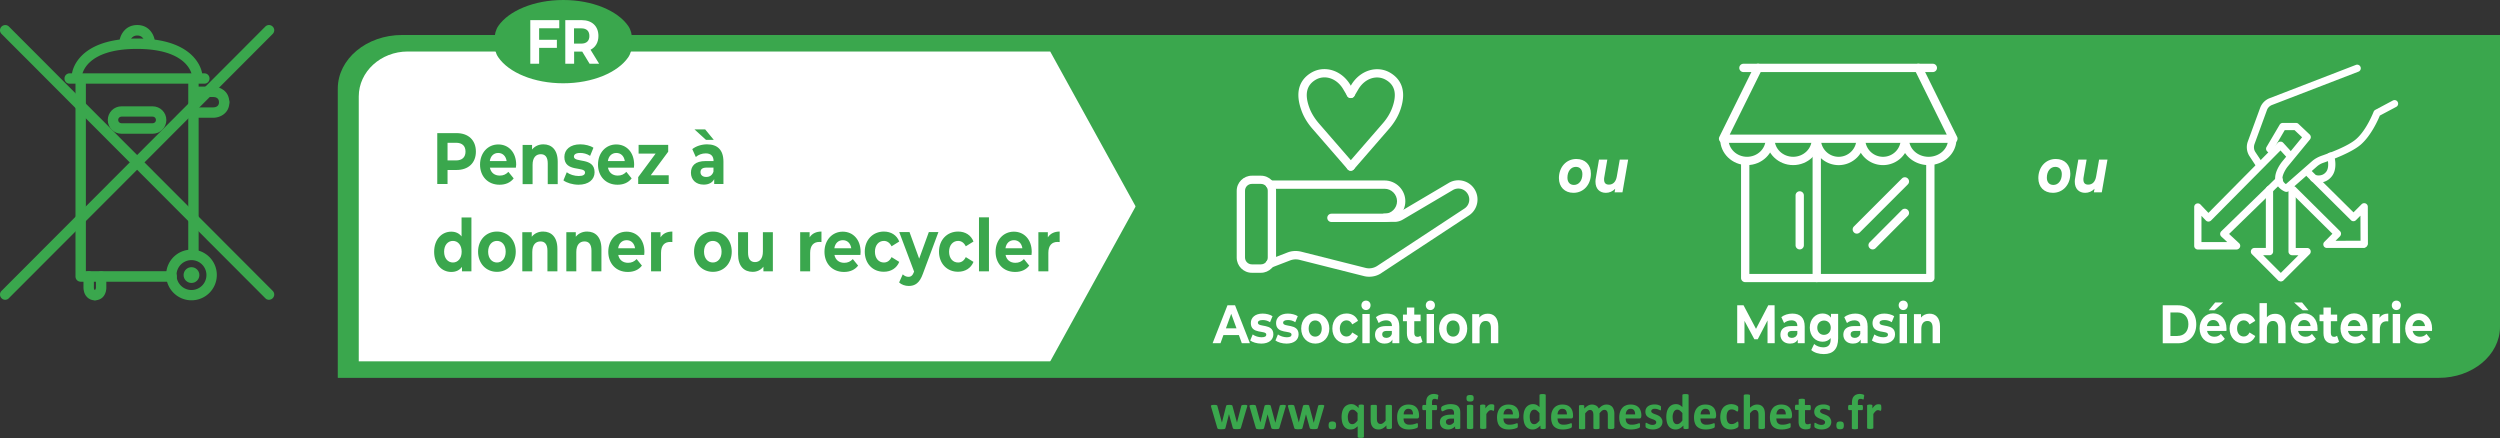 <svg xmlns="http://www.w3.org/2000/svg" viewBox="0 0 240.76 42.18" style="enable-background:new 0 0 240.76 42.18" xml:space="preserve"><rect x="0" y="0" width="240.76" height="42.18" fill="#333333" stroke="none"/><style>.st5{fill:#3aa74d}.st6{fill:#fff}</style><g id="Capa_2"><path class="st5" d="M16.53 27.13H7.77c-.28 0-.5-.22-.5-.5V8.09c0-.28.22-.5.5-.5s.5.22.5.5v18.03h8.26c.28 0 .5.22.5.5s-.22.51-.5.51zM18.63 25.04c-.28 0-.5-.22-.5-.5V8.08c0-.28.22-.5.5-.5s.5.22.5.5v16.46c0 .28-.22.5-.5.5z"/><path class="st5" d="M18.97 7.66c-.25 0-.47-.19-.5-.44-.01-.1-.41-2.51-5.29-2.51S7.93 7.12 7.91 7.22c-.02.27-.26.47-.54.44a.502.502 0 0 1-.44-.55c.01-.14.42-3.4 6.26-3.4 5.83 0 6.27 3.26 6.28 3.4.03.27-.17.52-.44.55h-.06z"/><path class="st5" d="M12.02 4.41c-.03 0-.06 0-.09-.01a.499.499 0 0 1-.4-.58c.09-.49.55-1.41 1.69-1.41s1.59.93 1.67 1.42c.04.27-.14.53-.42.57a.493.493 0 0 1-.57-.41c-.02-.13-.15-.57-.68-.57-.59 0-.7.56-.7.58-.06.25-.27.41-.5.41zM18.44 28.92c-1.34 0-2.44-1.09-2.44-2.44s1.09-2.44 2.44-2.44 2.44 1.09 2.44 2.44-1.09 2.44-2.44 2.44zm0-3.87a1.44 1.44 0 1 0 0 2.88 1.44 1.44 0 0 0 0-2.88z"/><circle class="st5" cx="18.44" cy="26.49" r=".76"/><path class="st5" d="M19.69 8.06H6.71c-.28 0-.5-.22-.5-.5s.22-.5.5-.5h12.97c.28 0 .5.22.5.5s-.22.5-.49.5zM14.7 12.88h-3c-.73 0-1.32-.59-1.32-1.32s.59-1.32 1.32-1.32h3c.73 0 1.32.59 1.32 1.32s-.59 1.32-1.32 1.32zm-3-1.65c-.18 0-.32.14-.32.32s.14.32.32.32h3c.18 0 .32-.14.32-.32s-.14-.32-.32-.32h-3zM21.59 10.34c-.28 0-.5-.22-.5-.5 0-.42-.35-.5-.56-.5h-1.79c-.28 0-.5-.22-.5-.5s.22-.5.5-.5h1.79c.62 0 1.55.4 1.55 1.5.01.27-.21.5-.49.5z"/><path class="st5" d="M20.54 11.34H18.6c-.28 0-.5-.22-.5-.5s.22-.5.5-.5h1.94c.2 0 .55-.08.55-.5 0-.28.22-.5.5-.5s.5.22.5.5c0 1.1-.93 1.5-1.55 1.5zM25.9 28.87a.47.47 0 0 1-.35-.15L.15 3.27c-.2-.2-.2-.51 0-.71.2-.19.51-.2.71 0l25.4 25.45c.2.2.2.51 0 .71-.1.1-.23.15-.36.15z"/><path class="st5" d="M.5 28.87a.47.47 0 0 1-.35-.15c-.2-.2-.2-.51 0-.71l25.4-25.45c.2-.2.51-.2.71 0 .2.2.2.51 0 .71L.85 28.72a.47.47 0 0 1-.35.15z"/><g><path class="st5" d="M9.14 28.92c-.3 0-.55-.1-.75-.3-.33-.33-.35-.8-.35-.89v-1.11c0-.28.22-.5.5-.5s.5.22.5.5v1.11c0 .07.03.16.05.18.28 0 .52.23.52.5.01.29-.2.51-.47.51z"/><path class="st5" d="M9.14 28.92c-.28 0-.5-.22-.5-.5s.22-.5.5-.5c.06-.02.09-.12.1-.19v-1.1c0-.28.22-.5.5-.5s.5.22.5.5v1.11c0 .09-.02.56-.35.89-.2.19-.46.29-.75.29z"/></g><g><path class="st5" d="M120.12 39.07c0 .02 0 .04-.01.07 0 .03-.01.06-.03.11l-.57 1.94c-.01.03-.02.05-.03.07-.01.02-.03.03-.06.04-.03.01-.06.02-.11.02s-.11.01-.19.01-.14 0-.19-.01c-.05 0-.09-.01-.12-.02s-.05-.02-.06-.04l-.03-.06-.36-1.3-.01-.02v.02l-.33 1.3c-.01.03-.02.05-.03.07-.01.02-.03.03-.06.04-.03.01-.07.02-.12.02-.05 0-.11.01-.19.01s-.14 0-.19-.01c-.05 0-.09-.01-.11-.02-.03-.01-.05-.02-.06-.04l-.03-.06-.57-1.94c-.01-.05-.02-.08-.03-.11 0-.03-.01-.05-.01-.07 0-.02 0-.03.01-.04.01-.01.03-.02.05-.03.02-.01.06-.01.09-.02.04 0 .09-.01.15-.01.07 0 .12 0 .16.01a.2.2 0 0 1 .09.02c.02.01.04.02.05.03.01.01.01.03.02.05l.43 1.58.01.03v-.03l.4-1.58c.01-.02.01-.04.02-.05.01-.01.03-.02.05-.03.02-.01.05-.01.09-.02.04 0 .09-.01.15-.01s.11 0 .14.01a.2.2 0 0 1 .09.02c.02.01.04.02.05.03.01.01.02.03.02.04l.43 1.59.01.03v-.03l.41-1.58c0-.02.01-.04.02-.05.01-.01.03-.02.05-.03.02-.01.05-.01.09-.02.04 0 .09-.01.15-.01s.11 0 .14.01a.2.2 0 0 1 .09.02c.02.01.04.02.04.03-.01-.01 0 .01 0 .02M123.83 39.07c0 .02 0 .04-.01.07-.01.03-.01.06-.03.11l-.57 1.94c-.01.03-.02.05-.03.07-.01.02-.03.03-.06.04-.03.01-.06.02-.11.02s-.11.01-.19.01-.14 0-.19-.01-.09-.01-.12-.02-.05-.02-.06-.04l-.03-.06-.36-1.3v-.02.02l-.33 1.3c-.01.03-.02.05-.03.07-.01.02-.03.03-.06.04-.03.01-.07.02-.12.02-.05 0-.11.01-.19.01s-.15 0-.19-.01-.09-.01-.12-.02-.05-.02-.06-.04l-.03-.06-.57-1.94c-.01-.05-.02-.08-.03-.11 0-.03-.01-.05-.01-.07 0-.02.01-.03.01-.04.01-.01.02-.02.05-.03s.05-.01.09-.02c.04 0 .09-.01.15-.01s.12 0 .16.01a.2.2 0 0 1 .09.02c.02.01.04.02.05.03.01.01.01.03.02.05l.43 1.58v.03-.03l.4-1.58c.01-.02.01-.04.02-.05.01-.01.03-.02.05-.03.02-.01.05-.01.09-.02s.09-.01.15-.01.11 0 .14.01a.2.2 0 0 1 .09.02c.02.01.04.02.04.03.01.01.02.03.02.04l.43 1.59.01.03.01-.03.41-1.58c0-.02.01-.04.02-.05.01-.01.03-.02.05-.03.02-.01.05-.01.09-.02.04 0 .09-.01.15-.01s.11 0 .15.01a.2.2 0 0 1 .09.02c.02.01.04.02.04.03-.01-.01 0 .01 0 .02M127.53 39.07c0 .02 0 .04-.01.07-.01.03-.01.06-.03.11l-.57 1.94c-.01.03-.02.05-.03.07-.01.02-.03.03-.06.04-.03.01-.06.02-.11.02s-.11.01-.19.01-.14 0-.19-.01-.09-.01-.12-.02-.05-.02-.06-.04l-.03-.06-.36-1.3v-.02.02l-.33 1.3c-.01.03-.02.05-.03.07-.01.02-.03.03-.06.04-.03.01-.07.02-.12.02-.05 0-.11.01-.19.01s-.15 0-.19-.01-.09-.01-.12-.02-.05-.02-.06-.04l-.03-.06-.57-1.94c-.01-.05-.02-.08-.03-.11 0-.03-.01-.05-.01-.07 0-.02.01-.03.01-.04.01-.01.02-.02.05-.03.02-.01.05-.01.09-.02.04 0 .09-.01.15-.01s.12 0 .16.01a.2.2 0 0 1 .09.02c.02.01.04.02.05.03.01.01.01.03.02.05l.43 1.58v.03-.03l.4-1.58c.01-.02.01-.04.02-.05.01-.01.03-.02.05-.03.02-.01.05-.01.09-.02s.09-.01.15-.01.11 0 .14.01a.2.2 0 0 1 .09.02c.02.01.04.02.04.03.01.01.02.03.02.04l.43 1.59.01.03.01-.03.41-1.58c0-.02.01-.04.02-.05.01-.01.03-.02.05-.03.02-.01.05-.01.09-.02.04 0 .09-.01.15-.01s.11 0 .15.01a.2.2 0 0 1 .09.02c.02.01.04.02.04.03v.02M128.67 40.96c0 .15-.03.25-.08.3-.05.05-.15.08-.28.08-.14 0-.23-.03-.28-.08-.05-.05-.08-.15-.08-.29 0-.15.03-.25.08-.3.05-.05.14-.08.28-.08.13 0 .23.03.28.08.06.05.08.15.08.29M131.35 42.07c0 .02-.01.03-.01.04-.01.01-.03.02-.05.03a.2.2 0 0 1-.09.02c-.04.01-.09.01-.15.01s-.11 0-.15-.01a.2.2 0 0 1-.09-.02c-.02-.01-.04-.02-.05-.03-.01-.01-.01-.03-.01-.04v-1.02l-.17.14c-.05.04-.11.07-.16.1-.06.03-.11.04-.17.05-.06.01-.12.02-.18.02a.72.72 0 0 1-.4-.1.746.746 0 0 1-.27-.26 1.08 1.08 0 0 1-.15-.38 2.215 2.215 0 0 1 .01-.97c.04-.15.1-.28.18-.39.08-.11.18-.19.3-.25a.885.885 0 0 1 .58-.07c.05.01.11.03.16.06s.11.07.17.11c.06.05.12.11.19.18v-.23c0-.02 0-.03.01-.04s.02-.02.04-.03c.02-.01.05-.01.08-.02.03 0 .07-.01.13-.01.05 0 .09 0 .12.01.03 0 .06.01.08.02.02.01.03.02.04.03.01.01.01.03.01.04v3.01zm-.6-2.28c-.09-.11-.17-.19-.25-.25a.404.404 0 0 0-.25-.09c-.08 0-.15.02-.2.06-.06.04-.1.09-.14.16-.03.07-.06.14-.08.22-.02.08-.03.16-.03.25s.01.18.02.26c.01.09.04.16.07.23.03.07.08.12.13.16.05.04.12.06.21.06.04 0 .08-.01.12-.02.04-.01.08-.03.12-.06.04-.03.08-.06.13-.11.04-.04.09-.1.14-.16v-.71zM134.03 41.22c0 .02 0 .03-.01.04-.01.01-.02.02-.04.03-.02.01-.05.01-.08.02-.03 0-.07.01-.12.01-.05 0-.1 0-.13-.01-.03 0-.06-.01-.08-.02-.02-.01-.03-.02-.04-.03-.01-.01-.01-.03-.01-.04v-.25c-.12.13-.24.22-.36.29-.12.06-.25.1-.38.1-.15 0-.27-.02-.37-.07a.588.588 0 0 1-.24-.2.699.699 0 0 1-.13-.29c-.03-.11-.04-.25-.04-.41v-1.31c0-.02 0-.03.01-.04.01-.01.03-.02.05-.03.02-.01.05-.01.09-.02h.3a.2.2 0 0 1 .09.02c.02.01.04.02.05.03.01.01.01.03.01.04v1.21c0 .11.01.2.02.26s.04.11.07.15c.03.04.07.08.11.1.05.02.1.03.16.03.08 0 .15-.03.23-.08.08-.06.16-.14.25-.24v-1.43c0-.02.01-.03.01-.04.01-.01.03-.02.05-.03.02-.01.05-.01.09-.02h.3a.2.2 0 0 1 .09.02c.02.01.04.02.05.03.01.01.02.03.02.04v2.14zM136.66 40.09c0 .07-.02.13-.05.16-.03.04-.08.05-.14.05h-1.3c0 .09.01.17.03.25.02.08.06.14.1.19.05.05.11.09.18.12.08.03.17.04.27.04s.2-.01.28-.02c.08-.02.15-.03.21-.05.06-.02.11-.03.15-.05.04-.02.07-.02.09-.02.01 0 .03 0 .04.01.01.01.02.02.02.03.01.01.01.03.01.06v.19c0 .03 0 .05-.01.06 0 .02-.01.03-.01.04-.01.01-.01.02-.02.03-.01.01-.04.03-.09.05-.05.02-.11.04-.18.06-.07.02-.15.03-.25.05-.09.01-.19.02-.3.02-.19 0-.36-.02-.5-.07a.946.946 0 0 1-.36-.22c-.1-.1-.17-.22-.21-.37-.05-.15-.07-.32-.07-.52 0-.19.02-.36.07-.51s.12-.28.22-.39c.1-.11.21-.19.35-.24.14-.06.29-.08.46-.08.18 0 .33.03.46.08s.23.13.31.22c.08.09.14.21.18.33.04.13.06.27.06.42v.08zm-.58-.17c0-.17-.03-.3-.1-.4-.07-.1-.19-.15-.34-.15-.08 0-.14.01-.2.04s-.1.07-.14.12c-.04.05-.07.11-.09.17-.02.07-.03.14-.03.21h.9zM138.49 38.26c0 .05 0 .08-.01.11 0 .03-.01.05-.01.06s-.01.03-.02.03c-.01.01-.02.01-.03.01-.01 0-.02 0-.04-.01-.01 0-.03-.01-.05-.02-.02-.01-.04-.01-.07-.02-.03-.01-.06-.01-.1-.01a.36.36 0 0 0-.11.02c-.03.01-.06.03-.08.06-.02.03-.04.07-.05.12-.01.05-.01.11-.01.17V39h.39c.02 0 .03 0 .04.01.01.01.02.02.03.04.01.02.01.04.02.08 0 .03.01.07.01.12 0 .09-.01.15-.02.19-.02.04-.04.06-.07.06h-.39v1.74c0 .02 0 .03-.01.04-.01.01-.02.02-.05.03-.02.01-.05.01-.09.02-.04 0-.09.01-.14.01-.06 0-.11 0-.15-.01a.2.2 0 0 1-.09-.02c-.02-.01-.04-.02-.05-.03s-.01-.03-.01-.04V39.5h-.27c-.03 0-.05-.02-.07-.06a.775.775 0 0 1-.02-.19c0-.05 0-.08.01-.12 0-.03.01-.06.02-.08.01-.02.02-.03.03-.04.01-.01.03-.01.04-.01h.27v-.18c0-.15.01-.27.04-.38.03-.11.07-.2.14-.27.06-.07.14-.13.24-.17a.897.897 0 0 1 .52-.04c.06.01.1.02.13.03.03.01.05.02.07.03.01.01.02.03.03.05s.01.04.02.08c-.04.03-.04.06-.04.11M140.63 41.23c0 .02-.01.04-.02.05-.02.01-.04.02-.08.03-.03.01-.09.01-.15.01-.07 0-.12 0-.16-.01-.03 0-.06-.01-.07-.03a.076.076 0 0 1-.02-.05v-.17a.894.894 0 0 1-.68.3c-.11 0-.22-.02-.31-.05a.596.596 0 0 1-.41-.35.73.73 0 0 1-.06-.3c0-.12.02-.23.07-.33.05-.09.12-.17.22-.23s.22-.1.36-.13c.14-.03.31-.04.5-.04h.21v-.13c0-.07-.01-.13-.02-.18-.01-.05-.04-.09-.07-.13a.24.24 0 0 0-.12-.07c-.05-.02-.12-.02-.19-.02-.1 0-.19.01-.27.03-.08.02-.15.05-.21.08s-.11.05-.15.07c-.04.02-.07.03-.1.03-.02 0-.03-.01-.05-.02a.219.219 0 0 1-.03-.05.188.188 0 0 1-.02-.08c-.01-.03-.01-.06-.01-.1 0-.05 0-.09.01-.12s.02-.05.05-.08c.02-.02.06-.05.12-.08s.12-.05.2-.08c.07-.02.16-.04.24-.06.09-.01.18-.02.28-.02.17 0 .31.02.43.05.12.03.22.08.29.15.08.07.13.16.17.26.04.11.05.24.05.38v1.47zm-.6-.92h-.23c-.1 0-.18.01-.25.02s-.12.04-.17.06c-.04.03-.08.06-.1.1a.32.32 0 0 0-.03.14c0 .09.03.16.09.21.06.05.14.08.24.08.09 0 .16-.02.23-.06.07-.04.14-.11.22-.19v-.36zM141.92 38.35c0 .12-.02.21-.07.25-.05.05-.14.07-.28.07s-.23-.02-.27-.07c-.05-.05-.07-.13-.07-.24 0-.12.02-.21.07-.25s.14-.07.28-.07.23.02.28.07c.04.04.06.12.06.24m-.04 2.87c0 .02-.01.03-.02.04-.01.01-.02.02-.05.03-.02.01-.05.01-.09.02-.04 0-.09.01-.15.01s-.11 0-.15-.01c-.04 0-.07-.01-.09-.02s-.04-.02-.05-.03c-.01-.01-.01-.03-.01-.04v-2.14c0-.02 0-.03.01-.04.01-.01.03-.02.05-.03a.2.2 0 0 1 .09-.02c.04-.01.09-.01.15-.01s.11 0 .15.01a.2.2 0 0 1 .09.02c.02.01.04.02.05.03.01.01.02.03.02.04v2.14zM143.9 39.28c0 .06 0 .11-.01.14 0 .04-.01.07-.01.09-.01.02-.01.04-.02.04-.01.01-.02.01-.04.01-.01 0-.03 0-.04-.01-.02-.01-.03-.01-.05-.02-.02-.01-.04-.01-.07-.02-.02-.01-.05-.01-.08-.01s-.07.01-.1.02-.07.03-.1.06c-.04.03-.07.07-.11.11-.04.05-.08.11-.13.18v1.34c0 .02-.01.03-.01.04-.01.01-.03.02-.05.03-.02.01-.06.01-.09.02-.04 0-.09.01-.15.01s-.11 0-.15-.01a.2.2 0 0 1-.09-.02c-.02-.01-.04-.02-.05-.03-.01-.01-.01-.03-.01-.04v-2.15c0-.01 0-.03.01-.04.01-.01.02-.02.04-.03.02-.01.05-.01.08-.02.03 0 .07-.01.12-.01.05 0 .09 0 .13.01.03 0 .06.01.08.02.02.01.03.02.04.03.01.01.01.03.01.04v.27c.06-.08.11-.15.16-.2.05-.05.1-.09.14-.12.04-.03.09-.05.13-.06a.59.59 0 0 1 .14-.02h.07c.02 0 .05.01.07.01.03.01.05.01.07.02.02.01.03.01.04.02.01.01.01.02.02.03 0 .01.01.02.01.04s.01.04.01.08c-.01.04-.01.09-.01.15M146.29 40.09c0 .07-.02.13-.05.16-.03.04-.08.05-.14.05h-1.31c0 .09.01.17.03.25.02.08.06.14.1.19.05.05.11.09.18.12.08.03.16.04.27.04.1 0 .2-.01.28-.02.08-.02.15-.03.21-.05.06-.02.11-.03.15-.05.04-.02.07-.02.09-.02.01 0 .03 0 .04.01.01.01.02.02.02.03.01.01.01.03.01.06v.19c0 .03 0 .05-.01.06 0 .02-.01.03-.01.04-.01.01-.01.02-.02.03-.01.01-.04.03-.09.05-.05.02-.11.04-.18.06-.07.02-.15.03-.25.05-.09.01-.19.02-.3.02-.19 0-.36-.02-.5-.07a.946.946 0 0 1-.36-.22c-.1-.1-.17-.22-.21-.37-.05-.15-.07-.32-.07-.52 0-.19.03-.36.08-.51.05-.15.12-.28.22-.39.09-.11.21-.19.35-.24.13-.06.29-.08.46-.08.18 0 .33.03.46.08s.23.13.32.22c.08.09.14.21.18.33.04.13.06.27.06.42v.08zm-.59-.17c0-.17-.03-.3-.1-.4-.07-.1-.18-.15-.34-.15-.08 0-.14.01-.2.04s-.1.07-.14.12c-.04.05-.07.11-.09.17-.02.07-.03.14-.04.21h.91zM148.86 41.22c0 .02 0 .03-.01.04-.01.01-.02.02-.04.03-.02.01-.04.01-.08.02-.03 0-.07.01-.12.01-.05 0-.09 0-.13-.01-.03 0-.06-.01-.08-.02-.02-.01-.04-.02-.04-.03-.01-.01-.01-.03-.01-.04v-.24c-.11.12-.23.21-.35.28-.12.07-.26.1-.4.1-.16 0-.3-.03-.41-.1a.774.774 0 0 1-.28-.26 1.08 1.08 0 0 1-.15-.38 2.215 2.215 0 0 1 .01-.97c.04-.15.1-.28.18-.39a.86.86 0 0 1 .29-.25c.12-.06.25-.09.4-.09.12 0 .23.02.33.07s.19.12.29.22v-1.16c0-.02 0-.03.01-.04s.02-.02.05-.03a.2.2 0 0 1 .09-.02c.04-.01.09-.01.15-.01s.11 0 .15.01a.2.2 0 0 1 .09.02c.02.01.04.02.05.03.01.01.01.03.01.04v3.17zm-.6-1.43c-.09-.11-.17-.19-.25-.25a.404.404 0 0 0-.25-.09c-.08 0-.15.02-.2.06-.06.04-.1.09-.14.16-.03.07-.06.14-.08.22s-.02.16-.02.25.01.18.02.26c.01.09.04.16.07.23.03.07.08.12.13.16.06.04.12.06.21.06.04 0 .08-.01.12-.02.04-.01.08-.03.12-.06.04-.03.08-.06.13-.11.04-.04.09-.1.14-.16v-.71zM151.49 40.09c0 .07-.02.13-.05.16-.03.04-.08.05-.14.05H150c0 .09.01.17.03.25.02.08.06.14.1.19.05.05.11.09.18.12.08.03.17.04.27.04s.2-.01.28-.02c.08-.02.15-.03.21-.05.06-.02.11-.03.15-.05.04-.02.07-.02.09-.02.01 0 .03 0 .04.01.01.01.02.02.02.03.01.01.01.03.01.06v.19c0 .03 0 .05-.01.06 0 .02-.01.03-.01.04-.01.01-.01.02-.02.03-.01.01-.04.03-.09.05-.05.02-.11.04-.18.06-.07.02-.15.03-.25.05-.09.01-.19.02-.3.02-.19 0-.36-.02-.5-.07a.946.946 0 0 1-.36-.22c-.1-.1-.17-.22-.21-.37-.05-.15-.07-.32-.07-.52 0-.19.02-.36.07-.51s.12-.28.22-.39c.1-.11.21-.19.35-.24.14-.06.29-.08.46-.08.18 0 .33.03.46.08s.23.13.31.22c.08.09.14.21.18.33.04.13.06.27.06.42v.08zm-.59-.17c0-.17-.03-.3-.1-.4-.07-.1-.19-.15-.34-.15-.08 0-.14.01-.2.04s-.1.07-.14.12c-.04.05-.07.11-.09.17-.02.07-.03.14-.03.21h.9zM155.44 41.22c0 .02-.01.03-.01.04-.01.01-.03.02-.05.03s-.05.01-.09.02c-.04 0-.09.01-.15.01s-.11 0-.15-.01c-.04 0-.07-.01-.09-.02s-.04-.02-.05-.03c-.01-.01-.01-.03-.01-.04v-1.27c0-.07-.01-.14-.02-.2s-.03-.11-.06-.15-.06-.08-.11-.1a.334.334 0 0 0-.15-.03c-.07 0-.15.03-.22.08-.07.06-.15.14-.24.25v1.43c0 .02-.01.03-.01.04-.01.01-.02.02-.05.03-.02.01-.05.01-.09.02-.04 0-.09.01-.14.01-.06 0-.11 0-.15-.01a.2.2 0 0 1-.09-.02c-.02-.01-.04-.02-.05-.03-.01-.01-.01-.03-.01-.04v-1.27c0-.07-.01-.14-.02-.2a.339.339 0 0 0-.06-.15c-.03-.04-.06-.08-.1-.1a.334.334 0 0 0-.15-.03c-.07 0-.15.03-.22.08-.07.06-.15.14-.24.25v1.43c0 .02 0 .03-.01.04-.01.01-.03.02-.05.03-.02.01-.05.01-.09.02-.04 0-.09.01-.15.01s-.11 0-.15-.01a.2.2 0 0 1-.09-.02c-.02-.01-.04-.02-.05-.03-.01-.01-.01-.03-.01-.04V39.1c0-.02 0-.03.01-.04.01-.01.02-.02.04-.03.02-.01.05-.01.08-.02h.25c.03 0 .06.01.08.02.02.01.03.02.04.03.01.01.01.03.01.04v.25c.12-.13.24-.22.36-.29a.82.82 0 0 1 .8.01c.05.03.1.08.14.12.04.05.07.1.1.16.06-.07.13-.13.19-.18a.94.94 0 0 1 .36-.19c.06-.01.12-.02.18-.02.14 0 .26.02.36.07.1.05.18.11.24.2.06.08.1.18.13.29.03.11.04.23.04.35v1.35zM158.06 40.09c0 .07-.02.13-.05.16-.03.04-.08.05-.14.05h-1.31c0 .09.01.17.03.25.02.08.06.14.1.19.05.05.11.09.18.12.08.03.16.04.27.04.1 0 .2-.01.28-.02.08-.02.15-.03.21-.05.06-.02.11-.03.15-.05.04-.02.07-.02.09-.02.01 0 .03 0 .04.01.01.01.02.02.02.03.01.01.01.03.01.06v.19c0 .03 0 .05-.01.06 0 .02-.01.03-.01.04-.01.01-.01.02-.02.03-.01.01-.04.03-.09.05-.05.02-.11.04-.18.06-.07.02-.15.03-.25.05-.09.01-.19.02-.3.02-.19 0-.36-.02-.5-.07a.946.946 0 0 1-.36-.22c-.1-.1-.17-.22-.21-.37-.05-.15-.07-.32-.07-.52 0-.19.03-.36.08-.51.05-.15.12-.28.22-.39.09-.11.21-.19.35-.24.13-.06.29-.08.46-.08.18 0 .33.03.46.08s.23.13.32.22c.08.09.14.21.18.33.04.13.06.27.06.42v.08zm-.59-.17c0-.17-.03-.3-.1-.4-.07-.1-.18-.15-.34-.15-.08 0-.14.01-.2.04s-.1.07-.14.12c-.04.05-.07.11-.09.17-.02.07-.03.14-.04.21h.91zM160.1 40.62a.657.657 0 0 1-.26.55c-.08.06-.18.11-.3.14-.11.03-.24.05-.37.05-.08 0-.16-.01-.23-.02a1.17 1.17 0 0 1-.34-.11.378.378 0 0 1-.08-.05.15.15 0 0 1-.04-.08c-.01-.04-.01-.09-.01-.16v-.11c0-.03.01-.05.01-.07.01-.02.01-.03.02-.03.01-.01.02-.01.04-.01s.04.01.08.03c.04.02.08.04.13.07.05.02.11.05.18.07.07.02.15.03.23.03.05 0 .1-.01.14-.02a.37.37 0 0 0 .11-.05c.03-.02.05-.05.07-.08.02-.03.02-.07.02-.11 0-.05-.01-.09-.04-.12a.669.669 0 0 0-.29-.16c-.06-.02-.12-.05-.19-.07-.07-.03-.13-.06-.19-.09-.06-.04-.12-.08-.17-.13a.516.516 0 0 1-.12-.19.677.677 0 0 1-.04-.26.639.639 0 0 1 .23-.5c.08-.06.17-.11.28-.14.11-.03.23-.05.36-.05.07 0 .13 0 .2.01.06.01.12.02.17.04.05.02.1.03.13.05l.08.04c.01.01.03.02.03.03.01.01.01.03.01.04 0 .02.01.04.01.06v.2c0 .03-.01.05-.01.06-.01.02-.01.03-.02.03-.01.01-.02.01-.03.01-.01 0-.04-.01-.07-.03-.03-.02-.07-.03-.12-.05a.604.604 0 0 0-.16-.05c-.06-.02-.13-.02-.21-.02-.06 0-.1 0-.14.02-.04.01-.07.03-.1.05-.03.02-.04.05-.06.07-.01.03-.02.06-.02.09 0 .05.02.09.05.12.03.03.07.06.12.09.05.02.11.05.17.07.06.02.13.05.19.07.07.03.13.06.19.09a.7.7 0 0 1 .17.13c.05.05.09.11.12.18.06.09.07.17.07.27M162.63 41.22c0 .02-.01.03-.01.04-.01.01-.02.02-.04.03-.02.01-.05.01-.08.02-.03 0-.07.01-.12.01-.05 0-.09 0-.13-.01-.03 0-.06-.01-.08-.02-.02-.01-.03-.02-.04-.03-.01-.01-.01-.03-.01-.04v-.24c-.11.12-.23.21-.35.28-.12.07-.26.1-.4.1-.16 0-.3-.03-.42-.1a.774.774 0 0 1-.28-.26 1.08 1.08 0 0 1-.15-.38 2.215 2.215 0 0 1 .01-.97c.04-.15.1-.28.18-.39a.86.86 0 0 1 .29-.25c.12-.06.25-.09.4-.09.12 0 .23.02.33.07s.2.12.29.22v-1.16c0-.02 0-.03.01-.04.01-.01.02-.02.05-.03a.2.2 0 0 1 .09-.02c.04-.01.09-.01.15-.01s.11 0 .15.01a.2.2 0 0 1 .09.02c.02.01.04.02.05.03.01.01.01.03.01.04v3.17zm-.6-1.43c-.09-.11-.17-.19-.25-.25a.404.404 0 0 0-.25-.09c-.08 0-.15.02-.2.06-.06.04-.1.09-.14.16-.03.07-.06.14-.08.22-.02.08-.03.16-.03.25s.01.18.02.26c.01.09.04.16.07.23.03.07.08.12.13.16.05.04.12.06.21.06.04 0 .08-.01.12-.02.04-.01.08-.03.12-.06.04-.03.08-.06.13-.11.04-.04.09-.1.14-.16v-.71zM165.26 40.09c0 .07-.02.13-.05.16-.03.04-.08.05-.14.05h-1.31c0 .09.01.17.03.25.02.08.06.14.1.19.05.05.11.09.18.12.08.03.16.04.27.04.1 0 .2-.01.28-.02.08-.02.15-.03.21-.05.06-.02.11-.03.15-.05.04-.02.07-.02.09-.02.01 0 .03 0 .04.01.01.01.02.02.02.03.01.01.01.03.01.06v.19c0 .03 0 .05-.01.06 0 .02-.01.03-.01.04-.01.01-.01.02-.02.03-.01.01-.04.03-.09.05-.05.02-.11.04-.18.06-.07.02-.15.03-.25.05-.09.01-.19.02-.3.02-.19 0-.36-.02-.5-.07a.946.946 0 0 1-.36-.22c-.1-.1-.17-.22-.21-.37-.05-.15-.07-.32-.07-.52 0-.19.03-.36.08-.51.05-.15.12-.28.22-.39.09-.11.21-.19.35-.24.13-.06.29-.08.46-.08.18 0 .33.03.46.08s.23.13.32.22c.08.09.14.21.18.33.04.13.06.27.06.42v.08zm-.58-.17c0-.17-.03-.3-.1-.4-.07-.1-.18-.15-.34-.15-.08 0-.14.01-.2.04s-.1.07-.14.12c-.04.05-.07.11-.09.17-.02.07-.03.14-.04.21h.91zM167.42 40.88v.11c0 .03-.01.05-.01.07s-.01.03-.01.05c0 .01-.02.03-.04.04a.774.774 0 0 1-.26.14c-.06.02-.12.04-.19.05-.07.01-.14.02-.21.02-.17 0-.31-.03-.44-.08a.755.755 0 0 1-.32-.23c-.09-.1-.15-.22-.2-.37a1.885 1.885 0 0 1 .01-1.06c.05-.16.13-.28.22-.39.1-.1.21-.18.34-.23.13-.05.28-.08.43-.08.06 0 .13.01.19.02s.12.03.17.04c.05.02.1.04.14.07.04.02.07.04.09.06l.04.04c.01.01.01.03.02.05 0 .02.01.04.01.07v.1c0 .09-.01.16-.02.2-.02.04-.04.06-.06.06-.03 0-.06-.01-.09-.03-.03-.02-.07-.05-.11-.07a.665.665 0 0 0-.36-.1c-.16 0-.28.06-.36.18-.08.12-.12.3-.12.53 0 .12.01.22.03.31s.05.16.09.22c.04.06.09.1.15.13s.13.04.22.04c.08 0 .16-.01.22-.04s.11-.05.16-.08.08-.06.11-.08c.03-.03.06-.04.08-.04.01 0 .03 0 .04.01.01.01.02.02.02.05.01.02.01.05.01.08.01.05.01.09.01.14M169.95 41.22c0 .02-.01.03-.01.04-.01.01-.03.02-.05.03-.02.01-.05.01-.09.02-.04 0-.09.01-.15.01s-.11 0-.15-.01a.2.2 0 0 1-.09-.02c-.02-.01-.04-.02-.05-.03-.01-.01-.01-.03-.01-.04V40c0-.1-.01-.19-.02-.24-.01-.06-.04-.11-.06-.15a.346.346 0 0 0-.11-.1.415.415 0 0 0-.16-.03c-.08 0-.15.03-.23.08-.08.06-.16.14-.24.25v1.43c0 .02-.01.03-.01.04-.01.01-.03.02-.05.03-.02.01-.05.01-.09.02-.04 0-.09.01-.15.01s-.11 0-.15-.01a.2.2 0 0 1-.09-.02c-.02-.01-.04-.02-.05-.03-.01-.01-.01-.03-.01-.04v-3.16c0-.02.01-.03.01-.04.01-.01.03-.02.05-.03a.2.2 0 0 1 .09-.02c.04-.01.09-.01.15-.01s.11 0 .15.01c.04.01.07.01.09.02.02.01.04.02.05.03.01.01.01.03.01.04v1.19c.1-.1.21-.18.32-.23.11-.05.22-.08.34-.08.15 0 .27.02.37.07.1.05.18.11.24.2.06.08.11.18.13.29.03.11.04.25.04.4v1.3zM172.57 40.09c0 .07-.02.13-.05.16-.03.04-.08.05-.14.05h-1.31c0 .09.01.17.03.25.02.08.06.14.1.19.05.05.11.09.18.12.08.03.16.04.27.04.1 0 .2-.01.28-.02.08-.02.15-.03.21-.05.06-.02.11-.03.15-.05.04-.02.07-.02.09-.02.01 0 .03 0 .04.01.01.01.02.02.02.03.01.01.01.03.01.06v.19c0 .03 0 .05-.01.06 0 .02-.01.03-.01.04-.01.01-.01.02-.02.03-.01.01-.04.03-.09.05-.05.02-.11.04-.18.06-.07.02-.15.03-.25.05-.09.01-.19.02-.3.02-.19 0-.36-.02-.5-.07a.946.946 0 0 1-.36-.22c-.1-.1-.17-.22-.21-.37-.05-.15-.07-.32-.07-.52 0-.19.03-.36.08-.51.05-.15.12-.28.22-.39.09-.11.21-.19.35-.24.13-.06.29-.08.46-.08.18 0 .33.03.46.08s.23.13.32.22c.08.09.14.21.18.33.04.13.06.27.06.42v.08zm-.59-.17c0-.17-.03-.3-.1-.4-.07-.1-.18-.15-.34-.15-.08 0-.14.01-.2.04s-.1.07-.14.12c-.04.05-.07.11-.09.17-.02.07-.03.14-.04.21h.91zM174.37 41.01c0 .07-.01.12-.01.16a.15.15 0 0 1-.04.08c-.01.02-.04.03-.06.04-.03.01-.06.02-.1.03-.04.01-.08.02-.12.02-.04 0-.09.01-.13.01-.12 0-.22-.02-.31-.05-.09-.03-.16-.08-.22-.14s-.1-.14-.13-.24c-.03-.1-.04-.21-.04-.34v-1.1h-.26c-.03 0-.05-.02-.07-.06-.02-.04-.02-.1-.02-.19 0-.05 0-.09.01-.12 0-.03.01-.06.02-.08.01-.02.02-.03.03-.04.01-.01.03-.01.04-.01h.26v-.48c0-.02.01-.03.01-.04.01-.01.02-.02.05-.03.02-.01.05-.01.09-.02.04 0 .09-.01.15-.01s.11 0 .15.01a.2.2 0 0 1 .09.02c.02.01.04.02.05.03.01.01.01.03.01.04v.5h.47c.02 0 .03.01.04.01.01.01.02.02.03.04.01.02.01.04.02.08 0 .03.01.07.01.12 0 .09-.01.15-.02.19-.02.04-.04.06-.07.06h-.47v1.01c0 .12.02.21.05.26.04.06.1.09.2.09.03 0 .06 0 .09-.01s.05-.01.07-.02c.02-.01.04-.01.05-.02.01-.01.03-.01.04-.01.01 0 .02 0 .03.01.01.01.02.02.02.03 0 .02.01.04.01.07-.02.02-.02.06-.02.1M176.36 40.62a.657.657 0 0 1-.26.55c-.08.06-.18.11-.3.14-.11.03-.24.05-.37.05-.08 0-.16-.01-.23-.02a1.17 1.17 0 0 1-.34-.11.378.378 0 0 1-.08-.05.15.15 0 0 1-.04-.08c-.01-.04-.01-.09-.01-.16v-.11c0-.03.01-.05.01-.07.01-.02.01-.03.02-.03.01-.01.02-.01.04-.01s.04.01.08.03c.04.02.08.04.13.07.05.02.11.05.18.07.07.02.15.03.23.03.05 0 .1-.01.14-.02a.37.37 0 0 0 .11-.05c.03-.02.05-.05.07-.08.02-.03.02-.07.02-.11 0-.05-.01-.09-.04-.12a.669.669 0 0 0-.29-.16c-.06-.02-.12-.05-.19-.07-.07-.03-.13-.06-.19-.09-.06-.04-.12-.08-.17-.13a.516.516 0 0 1-.12-.19.677.677 0 0 1-.04-.26.639.639 0 0 1 .23-.5c.08-.06.17-.11.28-.14.11-.03.23-.05.36-.05.07 0 .13 0 .2.01.06.01.12.02.17.04.05.02.1.03.13.05l.08.04c.01.01.03.02.03.03.01.01.01.03.01.04 0 .02.01.04.01.06v.2c0 .03-.01.05-.01.06-.01.02-.01.03-.02.03-.01.01-.02.01-.03.01-.01 0-.04-.01-.07-.03-.03-.02-.07-.03-.12-.05a.604.604 0 0 0-.16-.05c-.06-.02-.13-.02-.21-.02-.06 0-.1 0-.14.02-.04.01-.07.03-.1.05-.03.02-.04.05-.06.07-.01.03-.02.06-.02.09 0 .05.02.09.05.12.03.03.07.06.12.09.05.02.11.05.17.07.06.02.13.05.19.07.07.03.13.06.19.09a.7.7 0 0 1 .17.13c.05.05.09.11.12.18.05.09.07.17.07.27M177.57 40.96c0 .15-.03.25-.08.3-.05.05-.15.08-.28.08-.14 0-.23-.03-.28-.08-.05-.05-.08-.15-.08-.29 0-.15.03-.25.08-.3.05-.05.15-.08.28-.08.13 0 .23.03.28.08.05.05.08.15.08.29M179.5 38.26c0 .05 0 .08-.01.11 0 .03-.01.05-.01.06s-.01.03-.02.03c-.01.01-.02.01-.03.01-.01 0-.02 0-.04-.01-.01 0-.03-.01-.05-.02-.02-.01-.04-.01-.07-.02-.03-.01-.06-.01-.1-.01a.36.36 0 0 0-.11.02c-.03.01-.06.03-.08.06-.02.03-.04.07-.05.12-.01.05-.01.11-.01.17V39h.39c.02 0 .03 0 .04.01.01.01.02.02.03.04.01.02.01.04.02.08 0 .03.01.07.01.12 0 .09-.01.15-.02.19-.02.04-.04.06-.07.06h-.39v1.74c0 .02 0 .03-.01.04-.01.01-.02.02-.05.03-.02.01-.05.01-.09.02-.04 0-.09.01-.14.01-.06 0-.11 0-.15-.01a.2.2 0 0 1-.09-.02c-.02-.01-.04-.02-.05-.03s-.01-.03-.01-.04V39.5h-.27c-.03 0-.05-.02-.07-.06a.775.775 0 0 1-.02-.19c0-.05 0-.08.01-.12 0-.03.01-.06.02-.08.01-.02.02-.03.03-.04.01-.01.03-.01.04-.01h.27v-.18c0-.15.01-.27.04-.38.03-.11.07-.2.14-.27.06-.07.14-.13.24-.17a.897.897 0 0 1 .52-.04c.06.01.1.02.13.03.03.01.05.02.07.03.01.01.02.03.03.05s.01.04.02.08c-.04.03-.04.06-.04.11M181.18 39.28c0 .06 0 .11-.01.14 0 .04-.01.07-.01.09-.01.02-.01.04-.03.04s-.02.01-.04.01c-.01 0-.03 0-.04-.01-.02-.01-.03-.01-.05-.02-.02-.01-.04-.01-.07-.02-.02-.01-.05-.01-.08-.01s-.07.01-.1.02-.07.03-.1.06l-.11.11c-.04.05-.08.11-.13.18v1.34c0 .02 0 .03-.01.04-.01.01-.03.02-.05.03-.02.01-.05.01-.09.02-.04 0-.09.01-.15.01s-.11 0-.15-.01a.2.2 0 0 1-.09-.02c-.02-.01-.04-.02-.05-.03-.01-.01-.01-.03-.01-.04v-2.15c0-.01 0-.03.01-.04.01-.01.02-.02.04-.03.02-.01.05-.01.08-.02.03 0 .07-.01.12-.01.05 0 .09 0 .13.01.03 0 .06.01.08.02.02.01.03.02.04.03.01.01.01.03.01.04v.27c.06-.08.11-.15.16-.2.05-.05.1-.09.14-.12.04-.03.09-.05.13-.06.04-.01.09-.02.13-.02h.07c.02 0 .05.01.07.01.03.01.05.01.07.02.02.01.03.01.04.02s.02.02.02.03c0 .01.01.02.01.04s.01.04.01.08.01.09.01.15"/><g><path class="st5" d="M32.53 36.39h202.33c3.26 0 5.9-2.2 5.9-4.92V3.37H38.72c-3.42 0-6.19 2.31-6.19 5.17v27.85z"/></g><g><path class="st6" d="M101.44 35.3H34.05V9.29c0-2.66 2.34-4.83 5.22-4.83h62.17l8.5 15.42"/><path class="st5" d="M101.44 35.8H34.05c-.28 0-.5-.22-.5-.5V9.29c0-2.94 2.56-5.33 5.72-5.33h62.17c.18 0 .35.1.44.26l8.5 15.42c.13.24.05.55-.2.68-.24.13-.55.05-.68-.2l-8.36-15.16H39.27c-2.6 0-4.72 1.94-4.72 4.33V34.8h66.89c.28 0 .5.22.5.5s-.22.5-.5.5z"/><g><path class="st5" d="M101.44 35.8c-.08 0-.17-.02-.24-.06a.506.506 0 0 1-.2-.68l8.5-15.42c.13-.24.44-.33.68-.2.24.13.33.44.2.68l-8.5 15.42a.49.49 0 0 1-.44.26z"/></g></g><g><path class="st5" d="M45.83 14.6c0 1.09-.72 1.77-1.87 1.77h-.86v1.35h-.99v-4.9h1.86c1.14 0 1.86.68 1.86 1.78zm-1 0c0-.54-.31-.85-.91-.85h-.82v1.7h.81c.61 0 .92-.32.92-.85zM49.68 16.15h-2.5c.09.47.44.76.95.76.35 0 .6-.12.83-.36l.51.63c-.31.4-.77.61-1.36.61-1.14 0-1.88-.82-1.88-1.94 0-1.13.75-1.94 1.76-1.94.97 0 1.72.74 1.72 1.95-.01.08-.02.2-.03.29zm-2.51-.64h1.62c-.07-.48-.38-.78-.81-.78-.43 0-.74.3-.81.78zM53.71 15.57v2.16h-.96v-1.99c0-.61-.24-.89-.67-.89-.46 0-.79.32-.79 1.02v1.86h-.96v-3.77h.91v.44c.26-.32.64-.5 1.09-.5.79 0 1.38.52 1.38 1.67zM54.26 17.37l.32-.78c.29.22.74.36 1.15.36.44 0 .61-.13.61-.34 0-.62-1.99.01-1.99-1.49 0-.71.56-1.22 1.53-1.22.45 0 .96.12 1.27.33l-.32.78c-.33-.21-.65-.28-.95-.28-.43 0-.61.15-.61.35 0 .64 1.99.02 1.99 1.51 0 .7-.57 1.2-1.56 1.2-.57-.01-1.13-.18-1.44-.42zM61.05 16.15h-2.5c.09.47.44.76.94.76.35 0 .6-.12.83-.36l.51.63c-.31.4-.77.61-1.36.61-1.14 0-1.88-.82-1.88-1.94 0-1.13.75-1.94 1.76-1.94.97 0 1.72.74 1.72 1.95 0 .08-.01.2-.02.29zm-2.51-.64h1.63c-.07-.48-.38-.78-.81-.78-.44 0-.75.3-.82.78zM64.4 16.88v.84h-2.94v-.66l1.68-2.27H61.5v-.84h2.85v.66l-1.68 2.27h1.73zM69.67 15.57v2.15h-.89v-.47c-.18.34-.52.53-1.01.53-.77 0-1.23-.49-1.23-1.14 0-.67.41-1.13 1.42-1.13h.76c0-.47-.25-.74-.76-.74-.35 0-.71.13-.95.35l-.34-.76c.36-.29.9-.46 1.42-.46 1 0 1.58.53 1.58 1.67zm-1.68-2.1-1.11-1.01h1.03l.83 1.01h-.75zm.72 3.06v-.39h-.66c-.45 0-.59.19-.59.44 0 .27.2.46.54.46.33.01.6-.16.71-.51zM45.4 20.93v5.2h-.91v-.43c-.24.33-.59.49-1.03.49-.93 0-1.65-.76-1.65-1.94s.72-1.94 1.65-1.94c.41 0 .75.15.99.46v-1.83h.95zm-.94 3.31c0-.65-.37-1.04-.84-1.04-.48 0-.85.39-.85 1.04s.37 1.04.85 1.04c.47 0 .84-.39.84-1.04zM46.04 24.24c0-1.13.77-1.94 1.82-1.94s1.81.81 1.81 1.94-.76 1.94-1.81 1.94-1.82-.81-1.82-1.94zm2.66 0c0-.65-.36-1.04-.84-1.04s-.85.39-.85 1.04.37 1.04.85 1.04.84-.39.84-1.04zM53.68 23.97v2.16h-.96v-1.99c0-.61-.25-.89-.67-.89-.46 0-.79.32-.79 1.02v1.86h-.96v-3.77h.91v.44c.26-.32.64-.5 1.09-.5.79 0 1.38.52 1.38 1.67zM57.92 23.97v2.16h-.96v-1.99c0-.61-.25-.89-.67-.89-.46 0-.79.32-.79 1.02v1.86h-.96v-3.77h.91v.44c.26-.32.64-.5 1.09-.5.79 0 1.38.52 1.38 1.67zM62.04 24.55h-2.5c.09.47.44.76.94.76.35 0 .6-.12.83-.36l.51.63c-.31.4-.77.61-1.36.61-1.14 0-1.88-.82-1.88-1.94 0-1.13.75-1.94 1.76-1.94.97 0 1.72.74 1.72 1.95 0 .08-.01.2-.02.29zm-2.51-.64h1.63c-.07-.48-.38-.78-.81-.78-.44 0-.75.3-.82.78zM64.75 22.3v1.01c-.08-.01-.14-.01-.21-.01-.53 0-.88.33-.88 1.05v1.78h-.96v-3.77h.91v.5c.24-.37.63-.56 1.14-.56zM66.84 24.24c0-1.13.77-1.94 1.82-1.94s1.81.81 1.81 1.94-.76 1.94-1.81 1.94-1.82-.81-1.82-1.94zm2.65 0c0-.65-.36-1.04-.84-1.04s-.85.39-.85 1.04.37 1.04.85 1.04.84-.39.84-1.04zM74.43 22.36v3.77h-.91v-.45c-.25.33-.62.5-1.03.5-.83 0-1.41-.53-1.41-1.69v-2.13h.96v1.97c0 .63.25.91.67.91.44 0 .76-.32.76-1.02v-1.86h.96zM79.11 22.3v1.01c-.08-.01-.14-.01-.21-.01-.53 0-.88.33-.88 1.05v1.78h-.96v-3.77h.91v.5c.23-.37.63-.56 1.14-.56zM82.86 24.55h-2.5c.09.47.44.76.94.76.35 0 .6-.12.83-.36l.51.63c-.31.4-.77.61-1.36.61-1.14 0-1.88-.82-1.88-1.94 0-1.13.75-1.94 1.76-1.94.97 0 1.72.74 1.72 1.95 0 .08-.01.2-.02.29zm-2.51-.64h1.63c-.07-.48-.38-.78-.81-.78-.44 0-.75.3-.82.78zM83.28 24.24c0-1.13.77-1.94 1.84-1.94.69 0 1.24.34 1.48.96l-.74.46c-.18-.36-.44-.52-.74-.52-.48 0-.86.39-.86 1.04 0 .66.38 1.04.86 1.04.3 0 .56-.15.74-.52l.74.46c-.24.6-.79.95-1.48.95-1.08.01-1.84-.8-1.84-1.93z"/><path class="st5" d="m90.37 22.36-1.49 4c-.32.91-.77 1.18-1.37 1.18-.34 0-.71-.13-.92-.34l.35-.78c.15.15.35.24.54.24.26 0 .41-.13.54-.47l.01-.04-1.43-3.8h.99l.93 2.56.93-2.56h.92zM90.43 24.24c0-1.13.77-1.94 1.84-1.94.69 0 1.24.34 1.48.96l-.74.46c-.18-.36-.44-.52-.74-.52-.48 0-.87.39-.87 1.04 0 .66.38 1.04.87 1.04.3 0 .56-.15.74-.52l.74.46c-.24.6-.79.95-1.48.95-1.07.01-1.84-.8-1.84-1.93zM94.28 20.93h.96v5.2h-.96v-5.2zM99.34 24.55h-2.5c.09.47.44.76.94.76.35 0 .6-.12.83-.36l.51.63c-.31.4-.77.61-1.36.61-1.14 0-1.88-.82-1.88-1.94 0-1.13.75-1.94 1.76-1.94.97 0 1.72.74 1.72 1.95 0 .08-.01.2-.02.29zm-2.51-.64h1.63c-.07-.48-.38-.78-.81-.78-.44 0-.75.3-.82.78zM102.05 22.3v1.01c-.08-.01-.14-.01-.21-.01-.53 0-.88.33-.88 1.05v1.78H100v-3.77h.91v.5c.24-.37.63-.56 1.14-.56z"/></g><g><path class="st6" d="M121.43 26.27h-.87c-.81 0-1.46-.66-1.46-1.46v-6.43c0-.81.66-1.46 1.46-1.46h.87c.81 0 1.46.66 1.46 1.46v6.43c0 .8-.66 1.46-1.46 1.46zm-.87-8.56c-.37 0-.66.3-.66.66v6.43c0 .37.3.66.66.66h.87c.37 0 .66-.3.66-.66v-6.43c0-.37-.3-.66-.66-.66h-.87z"/><path class="st6" d="M133.34 21.38h-5.12c-.22 0-.4-.18-.4-.4s.18-.4.4-.4h5.12c.66 0 1.2-.54 1.2-1.2 0-.66-.54-1.2-1.2-1.2h-11.03c-.22 0-.4-.18-.4-.4s.18-.4.4-.4h11.03c1.1 0 2 .9 2 2s-.9 2-2 2z"/><path class="st6" d="M131.86 26.65c-.18 0-.36-.02-.54-.07l-6.19-1.56c-.29-.07-.58-.05-.86.05l-1.82.7a.402.402 0 0 1-.29-.75l1.82-.7c.43-.17.89-.19 1.34-.08l6.19 1.56c.39.1.81.02 1.15-.21l8.39-5.52c.47-.32.59-.97.26-1.45-.32-.47-.94-.6-1.42-.3l-4.78 2.82c-.25.15-.53.23-.82.23h-.95c-.22 0-.4-.18-.4-.4s.18-.4.4-.4h.95c.15 0 .29-.04.42-.11l4.77-2.82c.83-.52 1.94-.29 2.49.53.57.84.36 1.99-.48 2.56l-8.39 5.52c-.36.27-.8.4-1.24.4zM130.08 16.44c-.11 0-.22-.05-.3-.14l-3.37-3.88c-.51-.58-.88-1.2-1.1-1.85-.72-2.05.13-3.07.97-3.57 1.27-.75 2.92-.24 3.76 1.17l.39.66c.11.19.05.44-.14.55-.19.11-.44.05-.55-.14l-.39-.66c-.62-1.04-1.77-1.42-2.66-.89-.85.51-1.06 1.36-.62 2.61.19.55.51 1.08.95 1.59l3.37 3.88c.15.17.13.42-.04.56-.08.08-.18.11-.27.11z"/><path class="st6" d="M130.08 16.44a.37.37 0 0 1-.26-.1.388.388 0 0 1-.04-.56l3.37-3.88c.44-.5.76-1.04.95-1.59.44-1.25.24-2.11-.62-2.61-.9-.53-2.04-.15-2.66.89l-.39.66c-.11.19-.36.25-.55.14a.404.404 0 0 1-.14-.55l.39-.66c.84-1.41 2.49-1.92 3.76-1.17.84.5 1.68 1.52.97 3.57-.23.65-.6 1.27-1.11 1.85l-3.37 3.88c-.08.08-.19.13-.3.13z"/></g><g><path class="st6" d="M119.31 32.27h-1.49l-.28.78h-.76l1.43-3.65h.73l1.43 3.65h-.78l-.28-.78zm-.23-.65-.51-1.4-.51 1.4h1.02zM120.4 32.79l.24-.58c.22.16.55.27.86.27.33 0 .45-.1.45-.26 0-.46-1.49.01-1.49-1.11 0-.53.42-.91 1.14-.91.34 0 .71.09.95.25l-.24.58c-.24-.16-.48-.21-.71-.21-.32 0-.46.11-.46.26 0 .48 1.49.02 1.49 1.12 0 .52-.43.89-1.16.89-.43 0-.85-.13-1.07-.3zM122.83 32.79l.24-.58c.22.16.55.27.86.27.33 0 .45-.1.45-.26 0-.46-1.49.01-1.49-1.11 0-.53.42-.91 1.14-.91.34 0 .71.09.95.25l-.24.58c-.24-.16-.48-.21-.71-.21-.32 0-.46.11-.46.26 0 .48 1.49.02 1.49 1.12 0 .52-.43.89-1.16.89-.42 0-.85-.13-1.07-.3zM125.31 31.64c0-.85.57-1.45 1.36-1.45.78 0 1.35.6 1.35 1.45s-.57 1.45-1.35 1.45c-.79 0-1.36-.6-1.36-1.45zm1.98 0c0-.49-.27-.78-.63-.78s-.63.29-.63.78c0 .49.27.78.63.78s.63-.29.63-.78zM128.31 31.64c0-.85.57-1.45 1.37-1.45.52 0 .92.26 1.1.71l-.55.34c-.13-.27-.33-.39-.55-.39-.36 0-.65.29-.65.78 0 .49.28.78.65.78.22 0 .42-.12.55-.39l.55.34c-.18.45-.59.71-1.1.71-.8.02-1.37-.58-1.37-1.43zM131.11 29.4c0-.26.18-.45.44-.45s.44.19.44.44c0 .27-.18.47-.44.47s-.44-.21-.44-.46zm.09.84h.71v2.81h-.71v-2.81zM134.76 31.45v1.6h-.67v-.35c-.13.26-.39.39-.75.39-.58 0-.92-.37-.92-.85 0-.5.31-.84 1.06-.84h.57c0-.35-.18-.55-.57-.55-.26 0-.53.1-.71.26l-.26-.57c.27-.22.67-.34 1.06-.34.75 0 1.19.4 1.19 1.25zm-.72.71v-.29h-.49c-.33 0-.44.14-.44.33 0 .2.15.34.4.34.24 0 .45-.12.53-.38zM136.99 32.91c-.15.12-.36.18-.58.18-.58 0-.92-.34-.92-1.01v-1.15h-.38v-.63h.38v-.68h.71v.68h.61v.63h-.61v1.14c0 .24.11.37.31.37.11 0 .21-.04.29-.1l.19.57zM137.31 29.4c0-.26.18-.45.44-.45s.44.19.44.44c0 .27-.18.47-.44.47s-.44-.21-.44-.46zm.08.84h.71v2.81h-.71v-2.81zM138.59 31.64c0-.85.57-1.45 1.36-1.45.78 0 1.35.6 1.35 1.45s-.57 1.45-1.35 1.45c-.79 0-1.36-.6-1.36-1.45zm1.98 0c0-.49-.27-.78-.63-.78s-.63.29-.63.78c0 .49.27.78.63.78s.63-.29.63-.78zM144.29 31.44v1.61h-.71v-1.48c0-.45-.18-.66-.5-.66-.34 0-.59.24-.59.76v1.39h-.71v-2.81h.68v.33c.19-.24.48-.37.81-.37.58-.01 1.02.38 1.02 1.23z"/></g><g><path class="st6" d="M170.22 33.05v-2.19l-.94 1.81h-.33L168 30.9v2.15h-.7V29.4h.61l1.2 2.27 1.18-2.27h.61l.01 3.65h-.69zM173.8 31.45v1.6h-.67v-.35c-.13.26-.39.39-.75.39-.58 0-.92-.37-.92-.85 0-.5.31-.84 1.06-.84h.57c0-.35-.18-.55-.57-.55-.26 0-.53.1-.71.26l-.26-.57c.27-.22.67-.34 1.06-.34.76 0 1.19.4 1.19 1.25zm-.71.71v-.29h-.49c-.33 0-.44.14-.44.33 0 .2.15.34.4.34.24 0 .45-.12.53-.38zM177.02 30.24v2.34c0 1.04-.49 1.52-1.38 1.52-.47 0-.92-.13-1.21-.39l.28-.58c.21.19.55.32.87.32.5 0 .72-.26.72-.77v-.12c-.19.23-.46.35-.78.35-.68 0-1.23-.54-1.23-1.36 0-.82.55-1.36 1.23-1.36.34 0 .63.13.81.4v-.36h.69zm-.71 1.32c0-.41-.27-.69-.65-.69s-.65.28-.65.69c0 .41.27.69.65.69.38-.01.65-.28.65-.69zM179.86 31.45v1.6h-.67v-.35c-.13.26-.39.39-.75.39-.58 0-.92-.37-.92-.85 0-.5.31-.84 1.06-.84h.57c0-.35-.18-.55-.57-.55-.26 0-.53.1-.71.26l-.26-.57c.27-.22.67-.34 1.06-.34.75 0 1.19.4 1.19 1.25zm-.71.71v-.29h-.49c-.33 0-.44.14-.44.33 0 .2.15.34.4.34.24 0 .44-.12.53-.38zM180.27 32.79l.24-.58c.22.16.55.27.86.27.33 0 .45-.1.45-.26 0-.46-1.49.01-1.49-1.11 0-.53.42-.91 1.14-.91.34 0 .71.09.95.25l-.24.58c-.24-.16-.48-.21-.71-.21-.32 0-.46.11-.46.26 0 .48 1.49.02 1.49 1.12 0 .52-.43.89-1.16.89-.42 0-.84-.13-1.07-.3zM182.85 29.4c0-.26.18-.45.44-.45s.44.19.44.44c0 .27-.18.47-.44.47s-.44-.21-.44-.46zm.09.84h.71v2.81h-.71v-2.81zM186.83 31.44v1.61h-.71v-1.48c0-.45-.18-.66-.5-.66-.34 0-.59.24-.59.76v1.39h-.71v-2.81h.68v.33c.19-.24.48-.37.81-.37.58-.01 1.02.38 1.02 1.23z"/></g><g><path class="st6" d="M208.28 29.4h1.46c1.05 0 1.77.72 1.77 1.83s-.72 1.83-1.77 1.83h-1.46V29.4zm1.42 2.95c.64 0 1.05-.43 1.05-1.13s-.42-1.13-1.05-1.13h-.68v2.27h.68zM214.41 31.87h-1.86c.07.35.33.56.71.56.26 0 .45-.09.62-.27l.38.47c-.23.3-.57.45-1.02.45-.85 0-1.41-.61-1.41-1.45s.56-1.45 1.31-1.45c.72 0 1.28.55 1.28 1.46.01.08 0 .17-.01.23zm-1.87-.47h1.21c-.05-.35-.28-.58-.6-.58-.33-.01-.56.22-.61.58zm.73-1.52h-.56l.62-.75h.77l-.83.75zM214.72 31.64c0-.85.57-1.45 1.37-1.45.52 0 .92.26 1.1.71l-.55.34c-.13-.27-.33-.39-.55-.39-.36 0-.65.29-.65.78 0 .49.28.78.65.78.22 0 .42-.12.55-.39l.55.34c-.18.45-.59.71-1.1.71-.8.02-1.37-.58-1.37-1.43zM220.11 31.44v1.61h-.71v-1.48c0-.45-.18-.66-.5-.66-.34 0-.59.24-.59.76v1.39h-.71v-3.87h.71v1.36c.19-.22.47-.33.78-.33.58-.02 1.02.37 1.02 1.22zM223.18 31.87h-1.86c.07.35.33.56.71.56.26 0 .45-.09.62-.27l.38.47c-.23.3-.57.45-1.02.45-.85 0-1.41-.61-1.41-1.45s.56-1.45 1.31-1.45c.72 0 1.28.55 1.28 1.46 0 .08-.01.17-.01.23zm-1.42-1.99-.83-.75h.77l.62.75h-.56zm-.45 1.52h1.21c-.05-.35-.28-.58-.6-.58-.33-.01-.56.22-.61.58zM225.26 32.91c-.15.12-.36.18-.58.18-.58 0-.92-.34-.92-1.01v-1.15h-.38v-.63h.38v-.68h.71v.68h.61v.63h-.61v1.14c0 .24.11.37.31.37.11 0 .21-.04.29-.1l.19.57zM227.98 31.87h-1.86c.07.35.33.56.71.56.26 0 .45-.09.62-.27l.38.47c-.23.3-.57.45-1.02.45-.85 0-1.41-.61-1.41-1.45s.56-1.45 1.31-1.45c.72 0 1.28.55 1.28 1.46.01.08 0 .17-.01.23zm-1.87-.47h1.21c-.05-.35-.28-.58-.6-.58-.33-.01-.56.22-.61.58zM230 30.2v.75c-.06-.01-.11-.01-.16-.01-.39 0-.65.25-.65.78v1.33h-.71v-2.81h.68v.37c.17-.27.46-.41.84-.41zM230.34 29.4c0-.26.18-.45.44-.45s.44.19.44.44c0 .27-.18.47-.44.47s-.44-.21-.44-.46zm.09.84h.71v2.81h-.71v-2.81zM234.21 31.87h-1.86c.07.35.33.56.71.56.26 0 .45-.09.62-.27l.38.47c-.23.3-.57.45-1.02.45-.85 0-1.41-.61-1.41-1.45s.56-1.45 1.31-1.45c.72 0 1.28.55 1.28 1.46 0 .08-.01.17-.01.23zm-1.88-.47h1.21c-.05-.35-.28-.58-.6-.58-.32-.01-.56.22-.61.58z"/></g><g><path class="st6" d="M150.13 17.15c0-1.05.7-1.84 1.68-1.84.85 0 1.4.56 1.4 1.42 0 1.05-.7 1.84-1.68 1.84-.84 0-1.4-.56-1.4-1.42zm2.26-.38c0-.43-.23-.7-.63-.7-.47 0-.81.42-.81 1.04 0 .43.23.7.63.7.47 0 .81-.42.81-1.04zM156.8 15.36l-.55 3.16h-.76l.06-.34c-.25.26-.57.39-.9.39-.59 0-1-.38-1-1.07 0-.12.01-.25.04-.38l.3-1.75h.8l-.29 1.69c-.02.08-.02.16-.02.23 0 .32.15.49.46.49.4 0 .68-.26.77-.81l.28-1.6h.81z"/></g><g><path class="st6" d="M196.3 17.15c0-1.05.7-1.84 1.68-1.84.85 0 1.4.56 1.4 1.42 0 1.05-.7 1.84-1.68 1.84-.85 0-1.4-.56-1.4-1.42zm2.26-.38c0-.43-.23-.7-.63-.7-.47 0-.81.42-.81 1.04 0 .43.23.7.63.7.47 0 .81-.42.81-1.04zM202.96 15.36l-.55 3.16h-.76l.06-.34c-.25.26-.57.39-.9.39-.59 0-1-.38-1-1.07 0-.12.01-.25.04-.38l.3-1.75h.8l-.29 1.69c-.02.08-.02.16-.02.23 0 .32.15.49.46.49.4 0 .68-.26.77-.81l.28-1.6h.81z"/></g><g><path class="st6" d="M186.14 6.94H167.9c-.22 0-.4-.18-.4-.4s.18-.4.4-.4h18.24c.22 0 .4.18.4.4s-.18.4-.4.4zM185.9 27.17h-17.83c-.22 0-.4-.18-.4-.4v-11.1c0-.22.18-.4.4-.4s.4.18.4.4v10.71h17.03V15.67c0-.22.18-.4.4-.4s.4.18.4.4v11.11a.4.4 0 0 1-.4.39z"/><path class="st6" d="M188.13 13.76h-22.19a.39.39 0 0 1-.34-.19.414.414 0 0 1-.02-.39l3.37-6.82c.1-.2.33-.28.54-.18.2.1.28.34.18.54l-3.09 6.24h20.9l-3.09-6.24a.4.4 0 0 1 .18-.54.4.4 0 0 1 .54.18l3.37 6.82c.06.12.05.27-.02.39-.06.11-.19.19-.33.19z"/><path class="st6" d="M168.25 15.9c-1.43 0-2.59-1.12-2.59-2.5 0-.22.18-.4.4-.4s.4.18.4.4c0 .94.8 1.7 1.79 1.7s1.79-.76 1.79-1.7c0-.22.18-.4.4-.4s.4.18.4.4c0 1.38-1.16 2.5-2.59 2.5z"/><path class="st6" d="M172.69 15.9c-1.43 0-2.59-1.12-2.59-2.5 0-.22.18-.4.4-.4s.4.18.4.4c0 .94.8 1.7 1.79 1.7s1.79-.76 1.79-1.7c0-.22.18-.4.4-.4s.4.18.4.4c0 1.38-1.16 2.5-2.59 2.5z"/><path class="st6" d="M174.96 27.17c-.22 0-.4-.18-.4-.4V13.4c0-.22.18-.4.4-.4s.4.18.4.4c0 .94.77 1.7 1.71 1.7s1.71-.76 1.71-1.7c0-.22.18-.4.4-.4s.4.18.4.4a2.51 2.51 0 0 1-4.22 1.83v11.55a.4.4 0 0 1-.4.39z"/><path class="st6" d="M181.34 15.9c-1.39 0-2.51-1.12-2.51-2.5 0-.22.18-.4.4-.4s.4.18.4.4c0 .94.77 1.7 1.71 1.7a1.7 1.7 0 0 0 1.71-1.7c0-.22.18-.4.4-.4s.4.18.4.4c0 1.38-1.12 2.5-2.51 2.5z"/><path class="st6" d="M185.73 15.9c-1.48 0-2.68-1.12-2.68-2.5 0-.22.18-.4.4-.4s.4.18.4.4c0 .94.84 1.7 1.88 1.7s1.88-.76 1.88-1.7c0-.22.18-.4.4-.4s.4.18.4.4c.01 1.38-1.2 2.5-2.68 2.5zM173.32 24.02c-.22 0-.4-.18-.4-.4v-4.8c0-.22.18-.4.4-.4s.4.18.4.4v4.8c0 .22-.18.4-.4.4zM178.82 22.5c-.1 0-.21-.04-.28-.12a.398.398 0 0 1 0-.57l4.62-4.62c.16-.16.41-.16.57 0s.16.41 0 .57l-4.62 4.62c-.09.08-.19.12-.29.12zM180.34 24.02c-.1 0-.2-.04-.28-.12a.398.398 0 0 1 0-.57l3.1-3.11c.16-.16.41-.16.57 0 .16.16.16.41 0 .57l-3.1 3.11a.4.4 0 0 1-.29.12z"/></g><g><path class="st6" d="M217.58 16.2c-.11 0-.22-.06-.29-.16l-.67-1.02c-.26-.42-.31-.93-.15-1.38l1.19-3.25c.16-.44.5-.78.93-.94l8.29-3.2c.18-.07.38.02.45.2.07.18-.02.38-.2.45l-8.3 3.2c-.25.09-.44.28-.52.52l-1.19 3.25c-.09.26-.07.54.08.77l.67 1.01c.11.16.06.38-.1.48a.28.28 0 0 1-.19.07z"/><path class="st6" d="M215.38 24.03h-3.72c-.19 0-.35-.16-.35-.35v-3.75c0-.14.09-.27.22-.32.13-.05.28-.02.38.08l.77.81 6.69-6.76c.07-.07.15-.1.26-.1.1 0 .19.04.25.11l.86.94a.347.347 0 0 1-.51.47l-.61-.67-6.69 6.75c-.07.07-.19.1-.25.1-.09 0-.18-.04-.25-.11l-.42-.44v2.52h2.48l-.57-.53a.34.34 0 0 1-.11-.25c0-.1.04-.19.11-.26l5.33-5.18a.36.36 0 0 1 .5.01c.13.14.13.36-.01.5l-5.07 4.93.96.89c.11.1.14.25.09.38s-.19.23-.34.23z"/><path class="st6" d="M220.19 18.48c-.04 0-.08-.01-.12-.02-.03-.01-.75-.28-.93-1.01-.2-.81.53-1.74.61-1.85l1.95-2.38-.73-.69h-.94l-1.01 1.73.11.11c.14.13.15.35.01.5-.13.14-.36.14-.49.01l-.31-.3a.349.349 0 0 1-.06-.43l1.26-2.14a.34.34 0 0 1 .3-.17h1.28c.09 0 .18.03.24.1l1.07 1.01c.13.13.15.33.03.48l-2.16 2.63c-.15.19-.57.84-.48 1.24.05.21.2.35.32.43l2.51-2.2c.26-.23.57-.4.9-.52.75-.26 2.56-.92 3.35-1.61 1.01-.87 1.68-2.62 1.69-2.64.03-.08.09-.14.16-.18l1.69-.9c.17-.09.38-.03.47.14.09.17.03.38-.14.47l-1.58.84c-.18.44-.85 1.94-1.84 2.8-.85.73-2.61 1.4-3.58 1.74-.25.08-.47.21-.66.38l-2.69 2.36c-.06.04-.15.07-.23.07zM219.63 27.09c-.09 0-.18-.03-.25-.1l-2.51-2.51c-.1-.1-.13-.25-.08-.38s.18-.22.32-.22h1.1v-5.64c0-.19.16-.35.35-.35s.35.16.35.35v5.99c0 .19-.16.35-.35.35h-.61l1.91 1.91c.14.14.14.36 0 .5-.05.07-.14.1-.23.1z"/><path class="st6" d="M219.69 27.09a.35.35 0 0 1-.25-.6l1.91-1.91h-.61c-.19 0-.35-.16-.35-.35v-5.99c0-.19.16-.35.35-.35s.35.16.35.35v5.64h1.1c.14 0 .27.09.32.22.05.13.02.28-.08.38l-2.51 2.51c-.05.07-.14.1-.23.1z"/><path class="st6" d="M224.09 23.88c-.14 0-.27-.08-.32-.21s-.03-.28.08-.38l.77-.78-4.01-3.97a.35.35 0 0 1 0-.5c.14-.14.36-.14.49 0l4.25 4.22c.07.07.1.15.1.25 0 .09-.04.18-.1.25l-.43.43 2.7-.01c.19 0 .35.16.35.35 0 .19-.16.35-.35.35h-3.53z"/><path class="st6" d="M227.68 23.82c-.19 0-.35-.16-.35-.35l-.01-2.7-.43.43c-.13.14-.36.14-.49 0l-4.25-4.22a.35.35 0 0 1 0-.5c.14-.14.36-.14.49 0l4.01 3.97.78-.78c.1-.1.25-.13.38-.08s.22.18.22.32l.01 3.55c-.01.21-.17.36-.36.36z"/><path class="st6" d="M223.3 17.59c-.34 0-.59-.09-.61-.1a.347.347 0 0 1-.2-.45c.07-.18.27-.27.45-.2.03.01.65.23 1.06-.27.34-.4.19-1.16.11-1.42a.35.35 0 0 1 .22-.44c.18-.06.38.04.44.22.02.05.42 1.31-.24 2.09-.38.46-.86.57-1.23.57z"/></g></g><g><path class="st5" d="M60.86 3.77c0-.45-.1-.9-.36-1.27C59.49 1.04 57.07 0 54.24 0 51.42 0 49 1.04 47.99 2.5c-.25.37-.36.82-.36 1.27v.48c0 .45.1.9.36 1.27 1.01 1.47 3.43 2.5 6.25 2.5 2.83 0 5.25-1.04 6.26-2.5.25-.37.36-.82.36-1.27v-.48z"/></g><g><path class="st6" d="M51.92 2.72v1.11h1.71v.78h-1.71v1.53h-.85v-4.2h2.79v.78h-1.94zM56.78 6.14l-.71-1.17h-.78v1.17h-.85v-4.2h1.59c.98 0 1.6.58 1.6 1.52 0 .63-.28 1.09-.76 1.33l.83 1.35h-.92zm-.8-3.41h-.7V4.2h.7c.52 0 .78-.28.78-.73 0-.47-.26-.74-.78-.74z"/></g></g></svg>